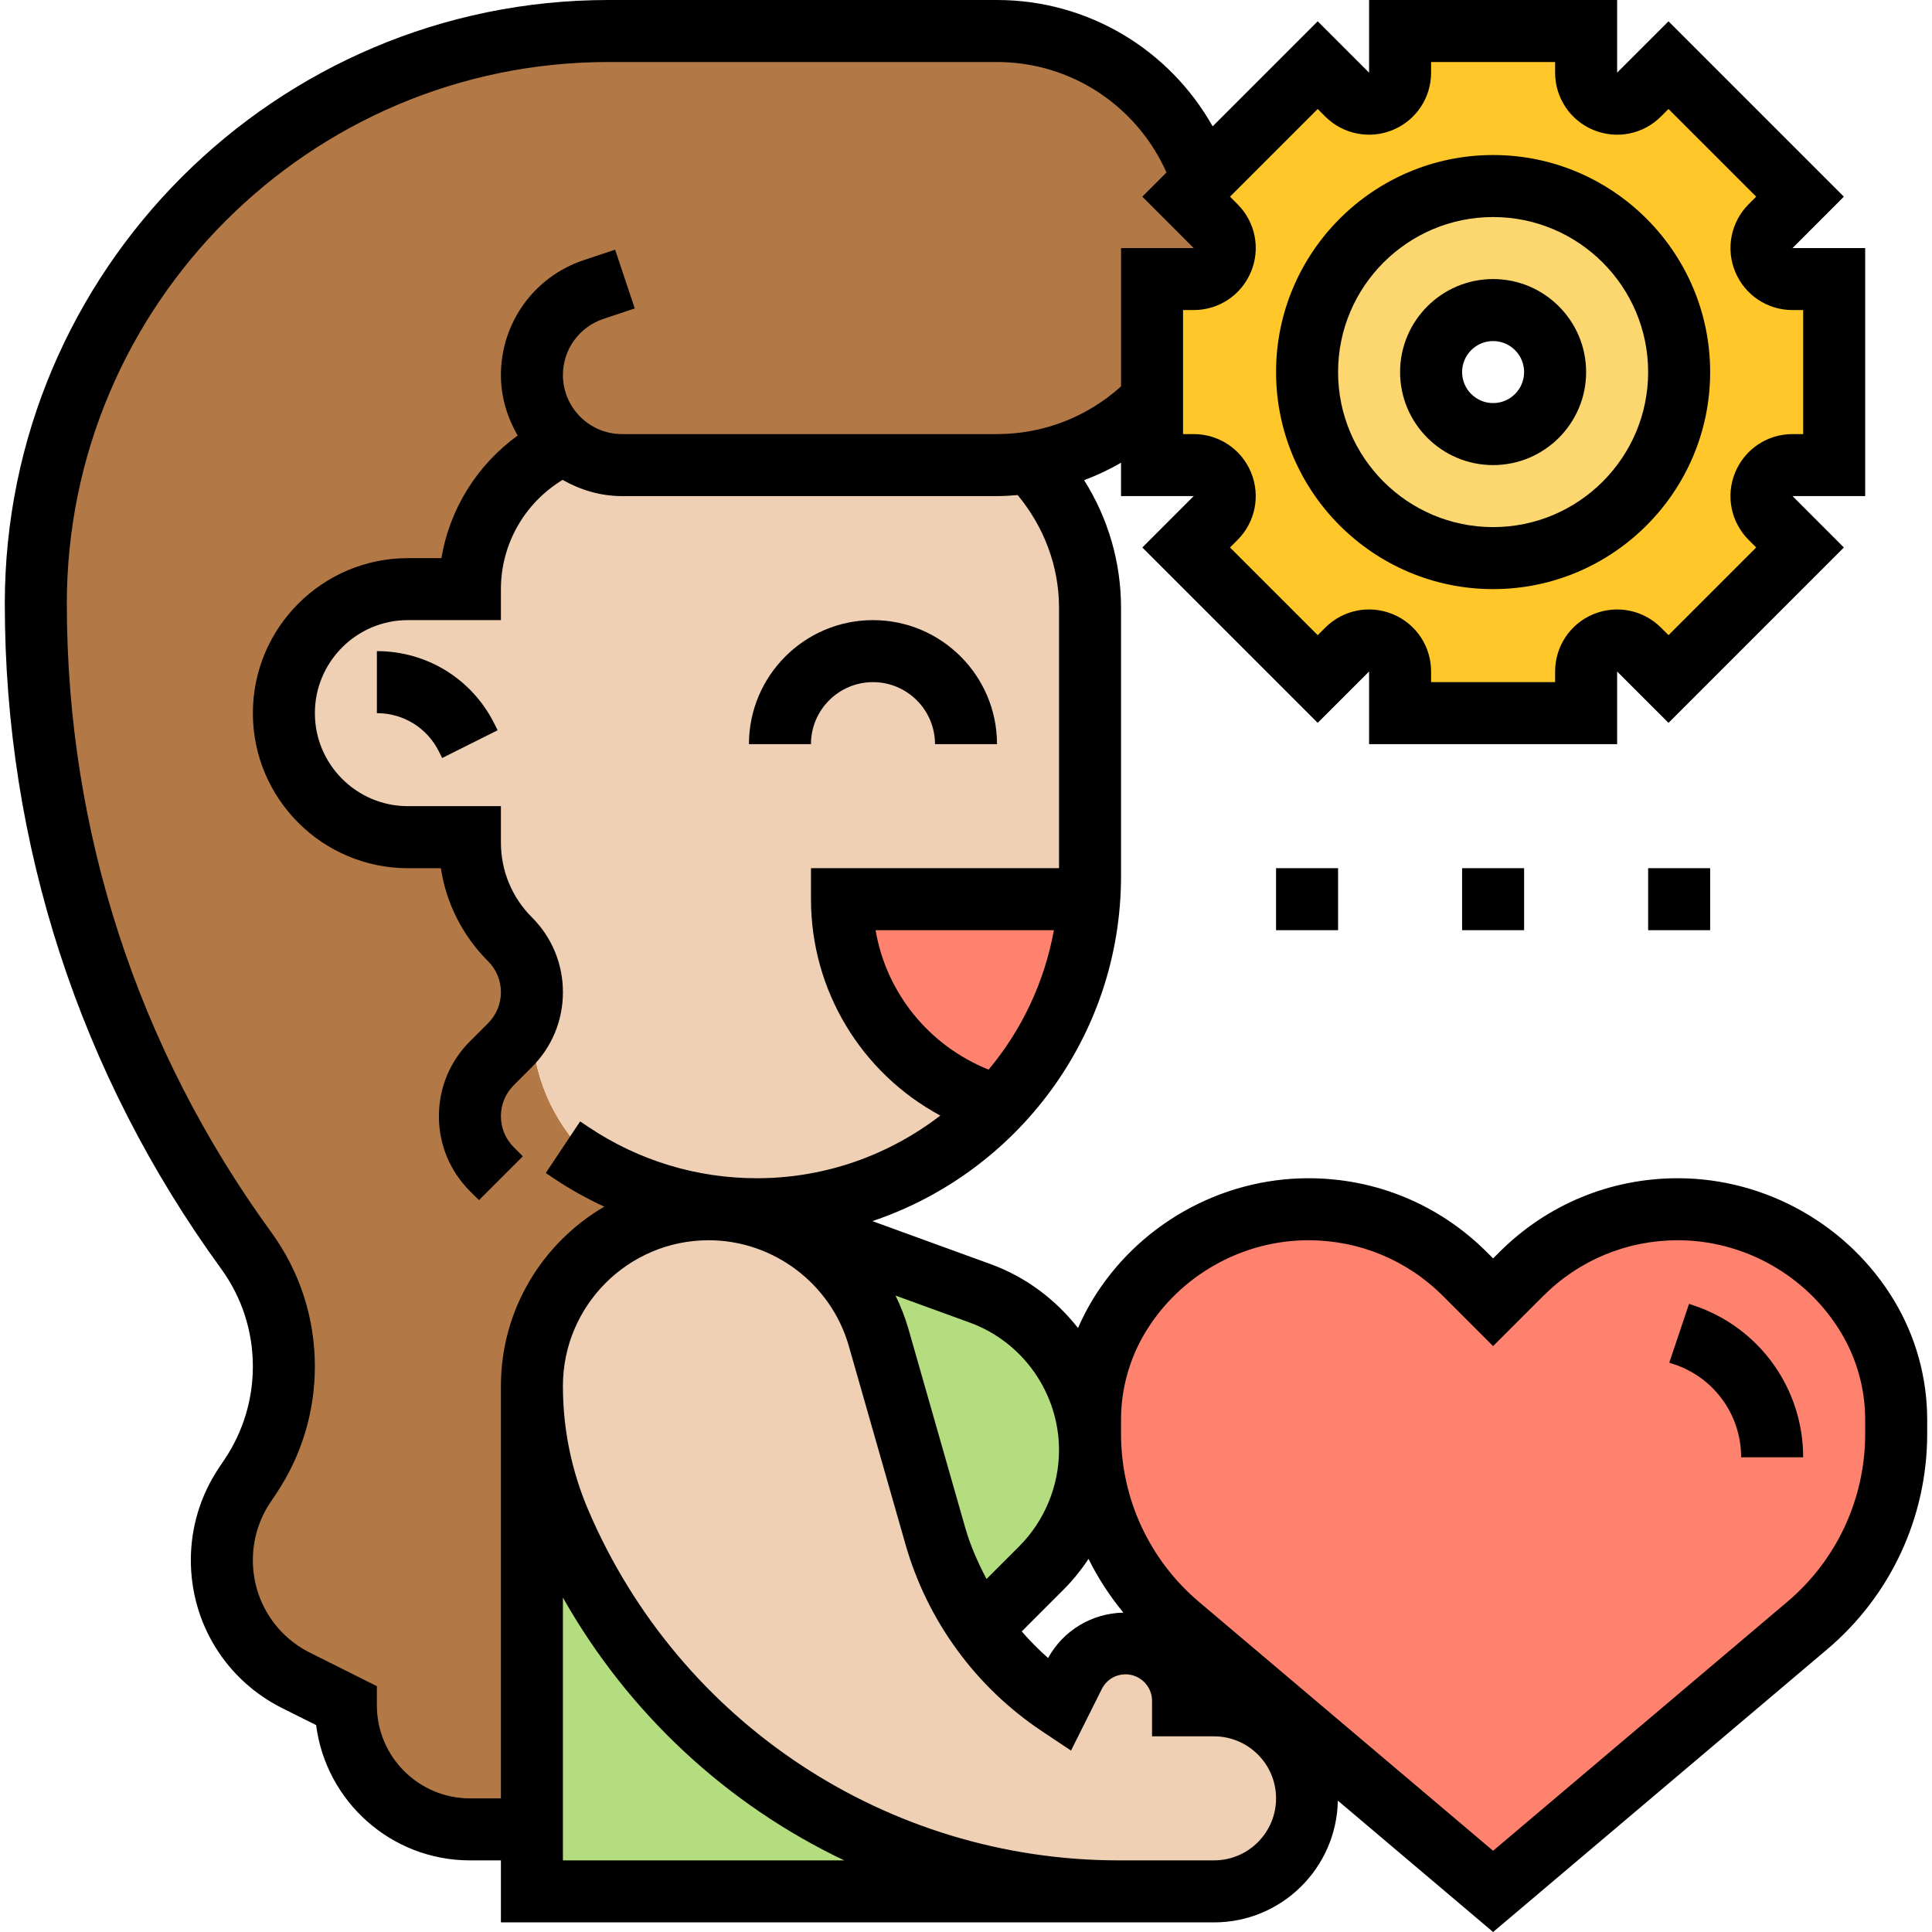 <svg id="_x33_0" enable-background="new 0 0 62 62.31" height="512" viewBox="0 0 62 62.31" width="512" xmlns="http://www.w3.org/2000/svg"><g><g><g><path d="m59 9v6h-1.34c-.89 0-1.34 1.08-.71 1.71l.95.95-4.24 4.24-.95-.95c-.63-.63-1.71-.18-1.71.71v1.34h-6v-1.34c0-.89-1.08-1.34-1.71-.71l-.95.95-4.24-4.24.95-.95c.63-.63.18-1.71-.71-1.71h-1.34v-2.1-3.9h1.34c.89 0 1.34-1.08.71-1.71l-.95-.95.55-.54v-.01l3.69-3.69.95.95c.63.63 1.71.18 1.71-.71v-1.34h6v1.34c0 .89 1.08 1.34 1.71.71l.95-.95 4.24 4.24-.95.95c-.63.63-.18 1.71.71 1.71zm-5 3c0-3.31-2.69-6-6-6s-6 2.69-6 6 2.69 6 6 6 6-2.69 6-6z" fill="#ffc729"/></g><g><path d="m48 6c3.31 0 6 2.69 6 6s-2.69 6-6 6-6-2.69-6-6 2.69-6 6-6zm2 6c0-1.1-.9-2-2-2s-2 .9-2 2 .9 2 2 2 2-.9 2-2z" fill="#fcd770"/></g><g><path d="m23 39v.01c-.1-.01-.2-.01-.3-.01-1.58 0-3 .64-4.03 1.67s-1.67 2.45-1.67 4.03v14.3h-2c-1.1 0-2.1-.45-2.83-1.17-.72-.73-1.17-1.73-1.17-2.83l-1.6-.8c-.74-.37-1.34-.93-1.75-1.6-.42-.68-.65-1.46-.65-2.28 0-.86.25-1.7.73-2.41l.2-.31c.7-1.04 1.07-2.27 1.07-3.53 0-1.34-.43-2.66-1.22-3.75-2.2-3.03-3.9-6.37-5.04-9.89-1.15-3.52-1.74-7.21-1.74-10.96 0-10.2 8.27-18.47 18.47-18.47h12.53c3.1 0 5.71 2.01 6.65 4.79v.01l-.55.54.95.95c.63.63.18 1.71-.71 1.71h-1.34v3.9c-1.03 1.05-2.38 1.78-3.9 2-.36.07-.73.1-1.1.1h-12.09c-.72 0-1.37-.25-1.87-.68-.91.4-1.67 1.06-2.2 1.88-.54.81-.84 1.78-.84 2.8h-2c-1.1 0-2.1.45-2.83 1.17-.72.73-1.17 1.73-1.17 2.83 0 2.21 1.79 4 4 4h2v.17c0 1.17.47 2.3 1.29 3.12.46.46.71 1.07.71 1.71v1c0 3.31 2.69 6 6 6z" fill="#b27946"/></g><g><path d="m17.91 49.11c1.55 3.61 4.09 6.58 7.23 8.65s6.87 3.24 10.79 3.24h-18.93v-2-14.3c0 1.52.31 3.02.91 4.41z" fill="#b4dd7f"/></g><g><path d="m24 39 7.46 2.71c2.12.78 3.54 2.8 3.54 5.06 0 1.43-.57 2.8-1.58 3.81l-1.96 1.96c-.65-.9-1.14-1.92-1.45-3.01l-1.83-6.4c-.67-2.34-2.76-4-5.18-4.12v-.01z" fill="#b4dd7f"/></g><g><path d="m33.1 14.91c1.2 1.25 1.9 2.92 1.9 4.7v8.64c0 .25-.01.5-.03.75h-7.97c0 1.5.48 2.9 1.31 4.06.83 1.15 2.01 2.05 3.43 2.52l.28.09c-1.95 2.05-4.71 3.33-7.77 3.33h-.25-1c-3.31 0-6-2.69-6-6v-1c0-.64-.25-1.25-.71-1.71-.82-.82-1.29-1.95-1.29-3.12v-.17h-2c-2.21 0-4-1.79-4-4 0-1.1.45-2.1 1.17-2.83.73-.72 1.73-1.17 2.83-1.17h2c0-1.02.3-1.99.84-2.8.53-.82 1.29-1.48 2.2-1.88.5.43 1.15.68 1.87.68h12.09c.37 0 .74-.03 1.1-.1z" fill="#f0d0b4"/></g><g><path d="m41.12 55.88c.54.54.88 1.29.88 2.12 0 1.66-1.34 3-3 3h-3.07c-3.92 0-7.65-1.17-10.79-3.24s-5.68-5.04-7.23-8.65c-.6-1.39-.91-2.89-.91-4.41 0-1.58.64-3 1.67-4.03s2.45-1.67 4.03-1.67c.1 0 .2 0 .3.01 2.42.12 4.51 1.78 5.18 4.12l1.83 6.4c.31 1.09.8 2.11 1.45 3.01.69.96 1.54 1.8 2.54 2.46l.49-.98c.31-.62.95-1.02 1.66-1.02 1.02 0 1.85.83 1.85 1.85v.15h1c.83 0 1.58.34 2.12.88z" fill="#f0d0b4"/></g><g><path d="m61 45.79v.45c0 2.39-1.05 4.65-2.87 6.19l-10.13 8.57-10.13-8.57c-1.82-1.54-2.87-3.8-2.87-6.19v-.45c0-1.17.32-2.32.92-3.32.64-1.07 1.55-1.94 2.6-2.54 1.06-.6 2.26-.93 3.52-.93 1.9 0 3.71.75 5.05 2.09l.91.91.91-.91c1.34-1.34 3.15-2.09 5.05-2.09 1.26 0 2.46.33 3.52.93 1.05.6 1.96 1.47 2.6 2.54.6 1 .92 2.15.92 3.32z" fill="#ff826e"/></g><g><path d="m27 29h7.97c-.17 2.58-1.26 4.92-2.95 6.67l-.28-.09c-1.42-.47-2.6-1.37-3.43-2.52-.83-1.16-1.31-2.56-1.31-4.06z" fill="#ff826e"/></g></g><g><path d="m41 28h2v2h-2z"/><path d="m47 28h2v2h-2z"/><path d="m53 28h2v2h-2z"/><path d="m60.938 41.952c-1.463-2.437-4.138-3.952-6.981-3.952-2.174 0-4.218.847-5.755 2.384l-.202.202-.202-.202c-1.537-1.537-3.581-2.384-5.755-2.384-2.843 0-5.518 1.515-6.98 3.952-.17.284-.319.578-.45.879-.72-.914-1.676-1.645-2.814-2.059l-3.818-1.389c4.653-1.562 8.019-5.956 8.019-11.129v-8.648c0-1.479-.418-2.896-1.191-4.12.412-.154.809-.341 1.191-.562v1.076h2.343l-1.656 1.657 5.656 5.656 1.657-1.656v2.343h8v-2.343l1.657 1.656 5.656-5.656-1.656-1.657h2.343v-8h-2.343l1.656-1.657-5.656-5.656-1.657 1.656v-2.343h-8v2.343l-1.657-1.656-3.388 3.388c-1.398-2.481-4.024-4.075-6.955-4.075h-12.53c-10.736 0-19.47 8.734-19.47 19.47 0 7.756 2.411 15.171 6.973 21.444.672.923 1.027 2.015 1.027 3.157 0 1.064-.312 2.094-.9 2.978l-.202.302c-.587.88-.898 1.906-.898 2.964 0 2.037 1.132 3.869 2.954 4.779l1.087.543c.313 2.458 2.418 4.363 4.959 4.363h1v2h19.932 3.068c2.181 0 3.953-1.756 3.993-3.927l5.007 4.237 10.777-9.119c2.048-1.733 3.223-4.265 3.223-6.948v-.455c0-1.35-.367-2.677-1.062-3.836zm-25.987 8.324c.305.617.683 1.197 1.124 1.733-1.02.025-1.936.573-2.427 1.464-.304-.266-.586-.554-.85-.857l1.333-1.333c.311-.31.584-.648.82-1.007zm-.951-3.505c0 1.153-.468 2.283-1.283 3.099l-1.055 1.055c-.279-.531-.524-1.081-.69-1.665l-1.828-6.398c-.107-.376-.25-.734-.417-1.078l2.389.869c1.725.626 2.884 2.282 2.884 4.118zm-2.271-12.274c-1.929-.775-3.302-2.479-3.645-4.497h5.751c-.308 1.69-1.046 3.23-2.106 4.497zm10.856-30.74c.574.574 1.43.744 2.18.435.75-.311 1.235-1.037 1.235-1.849v-.343h4v.343c0 .813.485 1.538 1.235 1.849.751.309 1.605.14 2.179-.435l.243-.242 2.828 2.828-.242.242c-.574.574-.745 1.43-.435 2.18s1.037 1.235 1.849 1.235h.343v4h-.343c-.813 0-1.538.485-1.849 1.235s-.14 1.605.435 2.179l.242.243-2.828 2.828-.242-.242c-.574-.574-1.428-.743-2.18-.435-.75.311-1.235 1.037-1.235 1.849v.343h-4v-.343c0-.813-.485-1.538-1.235-1.849-.751-.309-1.605-.14-2.179.435l-.243.242-2.828-2.828.242-.242c.574-.574.745-1.43.435-2.18s-1.037-1.235-1.849-1.235h-.343v-4h.343c.813 0 1.538-.485 1.849-1.235s.14-1.605-.435-2.179l-.242-.243 2.828-2.828zm-27.585 54.243c-1.654 0-3-1.346-3-3v-.618l-2.151-1.076c-1.141-.57-1.849-1.716-1.849-2.991 0-.662.194-1.304.561-1.854l.202-.302c.809-1.214 1.237-2.628 1.237-4.088 0-1.568-.487-3.067-1.41-4.334-4.312-5.928-6.59-12.937-6.59-20.267 0-9.633 7.837-17.47 17.47-17.47h12.53c2.391 0 4.51 1.415 5.466 3.563l-.779.779 1.656 1.658h-2.343v4.463c-1.102.99-2.505 1.537-4 1.537h-12.095c-1.051 0-1.905-.854-1.905-1.905 0-.821.523-1.548 1.304-1.809l1.013-.338-.633-1.896-1.013.338c-1.598.532-2.671 2.021-2.671 3.705 0 .714.206 1.374.542 1.951-1.303.943-2.196 2.361-2.46 3.955h-1.082c-2.757 0-5 2.243-5 5s2.243 5 5 5h1.063c.173 1.132.698 2.176 1.523 3 .267.267.414.621.414.999s-.147.732-.414 1l-.586.586c-.645.645-1 1.502-1 2.414s.355 1.77 1 2.414l.293.293 1.414-1.414-.293-.293c-.267-.268-.414-.622-.414-1s.147-.732.414-1l.586-.586c.645-.645 1-1.502 1-2.414s-.355-1.77-1-2.414-1-1.502-1-2.414v-1.172h-3c-1.654 0-3-1.346-3-3s1.346-3 3-3h3v-1c0-1.454.769-2.784 1.99-3.523.568.323 1.216.523 1.915.523h12.095c.224 0 .445-.015.666-.033.85 1.027 1.334 2.293 1.334 3.638v8.395h-8v1c0 2.958 1.634 5.613 4.172 6.979-1.643 1.262-3.691 2.021-5.918 2.021-1.931 0-3.801-.566-5.406-1.637l-.293-.195-1.109 1.664.293.195c.511.34 1.044.635 1.595.89-1.991 1.163-3.334 3.317-3.334 5.783v13.3zm3 2v-8.476c2.111 3.74 5.294 6.678 9.073 8.476zm21 0h-3.068c-7.455 0-14.17-4.428-17.106-11.279-.549-1.28-.826-2.632-.826-4.021 0-2.592 2.108-4.7 4.7-4.7 2.088 0 3.946 1.402 4.52 3.409l1.828 6.398c.703 2.463 2.265 4.603 4.397 6.024l.942.628.994-1.987c.146-.291.439-.472.765-.472.47 0 .854.384.854.854v1.146h2c1.103 0 2 .897 2 2s-.897 2-2 2zm21-13.757c0 2.093-.916 4.068-2.514 5.42l-9.486 8.027-9.486-8.027c-1.598-1.351-2.514-3.327-2.514-5.42v-.455c0-.988.269-1.959.777-2.807 1.104-1.838 3.121-2.981 5.266-2.981 1.64 0 3.182.639 4.341 1.798l1.616 1.616 1.616-1.616c1.159-1.159 2.701-1.798 4.341-1.798 2.145 0 4.162 1.143 5.266 2.981.508.848.777 1.819.777 2.807z"/><path d="m54.473 42.104-.154-.052-.637 1.896.156.052c1.293.432 2.162 1.637 2.162 3h2c0-2.226-1.418-4.193-3.527-4.896z"/><path d="m48 19c3.859 0 7-3.141 7-7s-3.141-7-7-7-7 3.141-7 7 3.141 7 7 7zm0-12c2.757 0 5 2.243 5 5s-2.243 5-5 5-5-2.243-5-5 2.243-5 5-5z"/><path d="m48 15c1.654 0 3-1.346 3-3s-1.346-3-3-3-3 1.346-3 3 1.346 3 3 3zm0-4c.552 0 1 .448 1 1s-.448 1-1 1-1-.448-1-1 .448-1 1-1z"/><path d="m28 22c1.103 0 2 .897 2 2h2c0-2.206-1.794-4-4-4s-4 1.794-4 4h2c0-1.103.897-2 2-2z"/><path d="m12 21v2c.853 0 1.619.474 2 1.236l.105.211 1.789-.895-.105-.211c-.722-1.444-2.174-2.341-3.789-2.341z"/></g></g></svg>